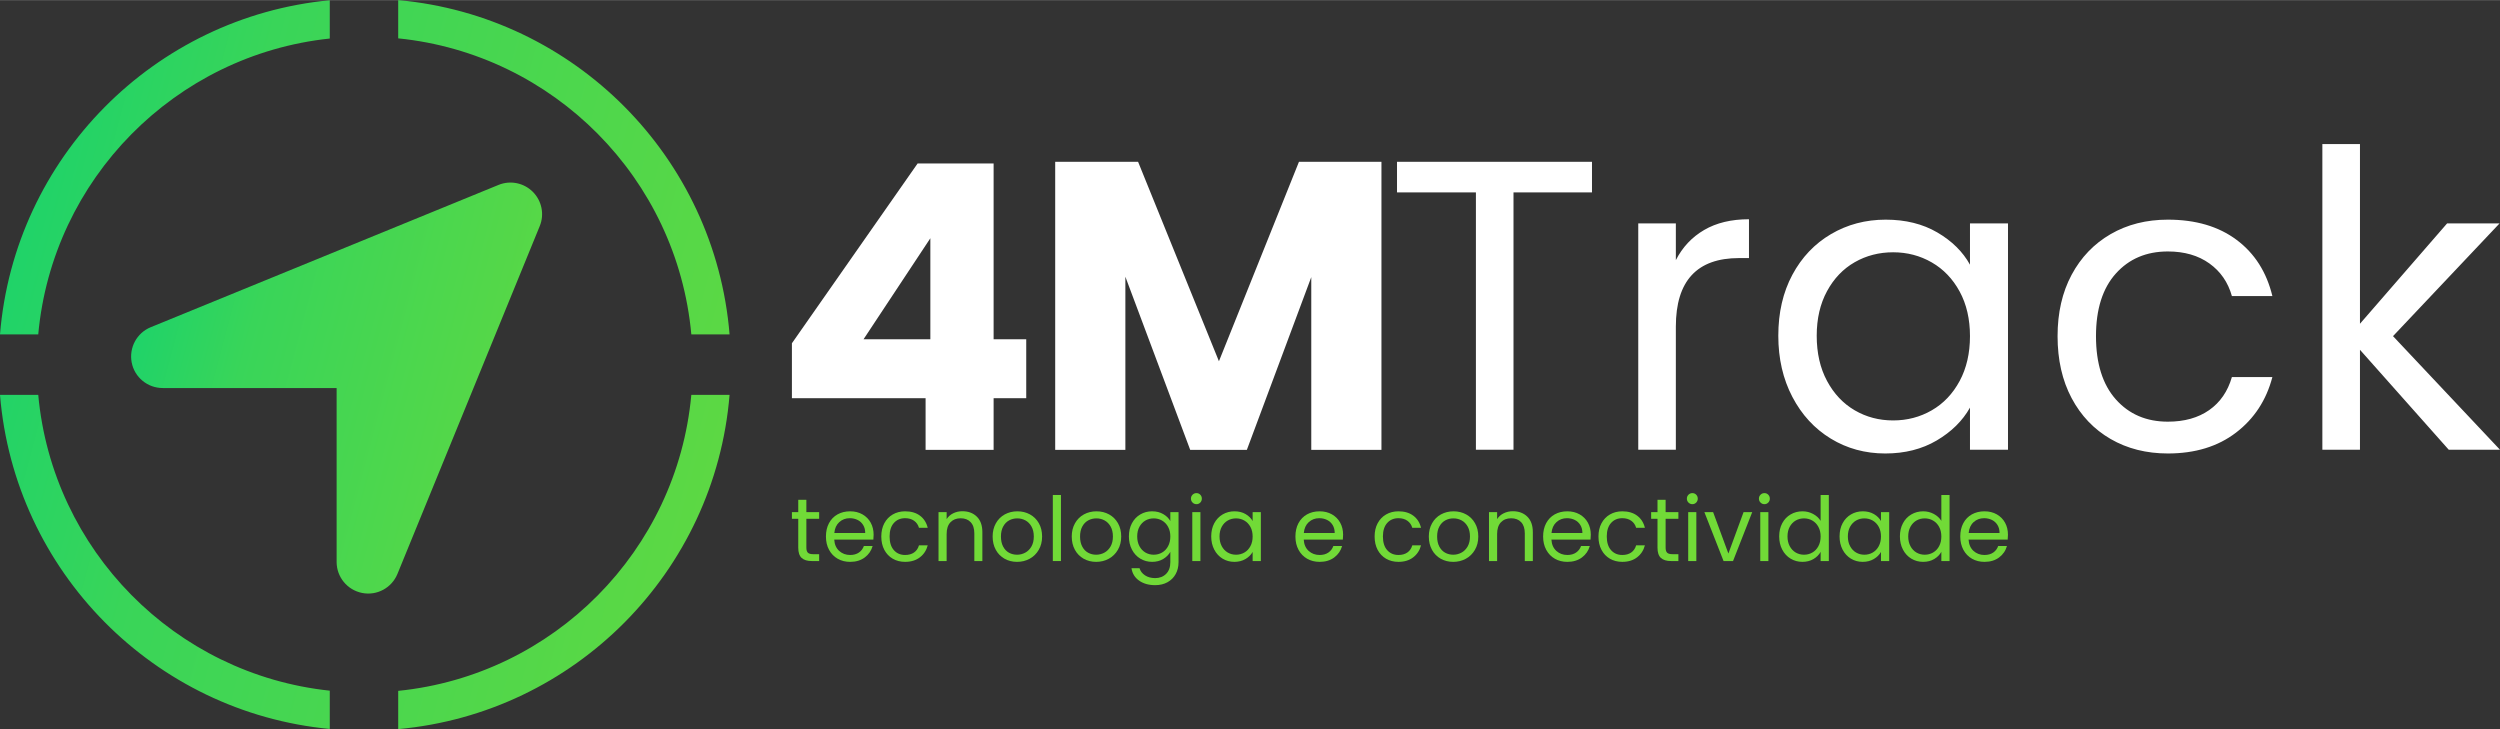 <?xml version="1.0" encoding="UTF-8"?>
<!DOCTYPE svg PUBLIC "-//W3C//DTD SVG 1.1//EN" "http://www.w3.org/Graphics/SVG/1.1/DTD/svg11.dtd">
<!-- Creator: CorelDRAW -->
<svg xmlns="http://www.w3.org/2000/svg" xml:space="preserve" width="2057px" height="600px" version="1.1" style="shape-rendering:geometricPrecision; text-rendering:geometricPrecision; image-rendering:optimizeQuality; fill-rule:evenodd; clip-rule:evenodd"
viewBox="0 0 2056.99 599.82"
 xmlns:xlink="http://www.w3.org/1999/xlink"
 xmlns:xodm="http://www.corel.com/coreldraw/odm/2003">
 <rect x="0" y="0" width="2056.99" height="599.82" fill="#333333" stroke="none"/>
 <defs>
  <style type="text/css">
   <![CDATA[
    .fil3 {fill:#71DA37;fill-rule:nonzero}
    .fil2 {fill:white;fill-rule:nonzero}
    .fil1 {fill:url(#id0)}
    .fil0 {fill:url(#id1)}
   ]]>
  </style>
  <linearGradient id="id0" gradientUnits="userSpaceOnUse" x1="-155.54" y1="109.55" x2="862.49" y2="379.11">
   <stop offset="0" style="stop-opacity:1; stop-color:#02D07B"/>
   <stop offset="0.329" style="stop-opacity:1; stop-color:#39D559"/>
   <stop offset="1" style="stop-opacity:1; stop-color:#71DA37"/>
  </linearGradient>
  <linearGradient id="id1" gradientUnits="userSpaceOnUse" xlink:href="#id0" x1="21.15" y1="212.34" x2="592.66" y2="363.68">
  </linearGradient>
 </defs>
 <g id="Camada_x0020_1">
  <path class="fil0" d="M237.95 319.19l39.02 0 0 39.02 0 104.05c0,12.44 8.77,23.09 20.97,25.53 12.19,2.44 24.39,-4.15 29.1,-15.69l117.06 -286.14c3.98,-9.67 1.71,-20.81 -5.69,-28.21 -7.4,-7.39 -18.54,-9.67 -28.21,-5.69l-286.14 117.06c-11.54,4.71 -18.05,16.91 -15.69,29.1 2.36,12.19 13.09,20.97 25.53,20.97l104.05 0z"/>
  <path class="fil1" d="M327.64 0c145.25,13.15 260.73,129.42 272.64,275.03l-31.46 0c-11.74,-128.29 -113.25,-230.61 -241.18,-243.56l0 -31.47zm272.64 324.79c-11.91,145.61 -127.39,261.88 -272.64,275.03l0 -31.47c127.93,-12.95 229.44,-115.27 241.18,-243.56l31.46 0zm-328.95 274.91c-144.64,-13.73 -259.46,-129.74 -271.33,-274.91l31.47 0c11.69,127.85 112.55,229.9 239.86,243.41l0 31.5zm-271.33 -324.67c11.87,-145.17 126.69,-261.19 271.33,-274.91l0 31.49c-127.31,13.52 -228.17,115.57 -239.86,243.42l-31.47 0z"/>
  <g id="_1532053151760">
   <g>
    <path class="fil2" d="M651.58 327.53l0 -45.18 103.44 -147.95 62.52 0 0 144.68 26.84 0 0 48.45 -26.84 0 0 42.55 -55.97 0 0 -42.55 -109.99 0zm113.91 -131.59l-54.99 83.14 54.99 0 0 -83.14z"/>
    <polygon class="fil2" points="1136.65,133.04 1136.65,370.08 1078.91,370.08 1078.91,227.93 1025.9,370.08 979.3,370.08 925.95,227.59 925.95,370.08 868.21,370.08 868.21,133.04 936.41,133.04 1002.93,297.15 1068.78,133.04 "/>
    <path class="fil2" d="M1309.88 133.05l0 25.16 -64.58 0 0 211.76 -30.93 0 0 -211.76 -64.92 0 0 -25.16 160.43 0zm69 80.9c5.44,-10.65 13.2,-18.92 23.29,-24.81 10.08,-5.89 22.37,-8.84 36.88,-8.84l0 31.95 -8.16 0c-34.67,0 -52.01,18.81 -52.01,56.43l0 101.29 -30.93 0 0 -186.27 30.93 0 0 30.25zm84.3 62.21c0,-19.04 3.85,-35.75 11.56,-50.14 7.7,-14.39 18.29,-25.55 31.78,-33.48 13.48,-7.93 28.49,-11.9 45.03,-11.9 16.32,0 30.48,3.51 42.49,10.54 12.01,7.02 20.96,15.86 26.85,26.51l0 -33.99 31.28 0 0 186.27 -31.28 0 0 -34.67c-6.11,10.87 -15.24,19.88 -27.36,27.02 -12.12,7.14 -26.23,10.71 -42.32,10.71 -16.54,0 -31.49,-4.08 -44.86,-12.24 -13.37,-8.16 -23.91,-19.6 -31.61,-34.33 -7.71,-14.73 -11.56,-31.5 -11.56,-50.3zm157.71 0.33c0,-14.05 -2.83,-26.28 -8.49,-36.7 -5.67,-10.43 -13.32,-18.42 -22.95,-23.97 -9.63,-5.55 -20.22,-8.33 -31.78,-8.33 -11.56,0 -22.09,2.72 -31.61,8.16 -9.52,5.44 -17.11,13.37 -22.77,23.8 -5.67,10.42 -8.5,22.66 -8.5,36.71 0,14.27 2.83,26.68 8.5,37.21 5.66,10.54 13.25,18.59 22.77,24.14 9.52,5.55 20.05,8.33 31.61,8.33 11.56,0 22.15,-2.78 31.78,-8.33 9.63,-5.55 17.28,-13.6 22.95,-24.14 5.66,-10.53 8.49,-22.83 8.49,-36.88zm72.07 0c0,-19.26 3.85,-36.08 11.55,-50.47 7.71,-14.39 18.41,-25.55 32.12,-33.48 13.71,-7.93 29.41,-11.9 47.08,-11.9 22.89,0 41.75,5.55 56.59,16.66 14.85,11.1 24.65,26.51 29.41,46.22l-33.31 0c-3.18,-11.33 -9.35,-20.28 -18.53,-26.85 -9.18,-6.57 -20.56,-9.86 -34.16,-9.86 -17.67,0 -31.95,6.06 -42.83,18.19 -10.87,12.12 -16.31,29.29 -16.31,51.49 0,22.44 5.44,39.77 16.31,52.01 10.88,12.24 25.16,18.36 42.83,18.36 13.6,0 24.93,-3.18 33.99,-9.52 9.06,-6.35 15.3,-15.41 18.7,-27.2l33.31 0c-4.99,19.04 -14.96,34.28 -29.92,45.72 -14.95,11.45 -33.65,17.17 -56.08,17.17 -17.67,0 -33.37,-3.97 -47.08,-11.9 -13.71,-7.93 -24.41,-19.15 -32.12,-33.65 -7.7,-14.5 -11.55,-31.5 -11.55,-50.99zm321.88 93.48l-73.07 -82.26 0 82.26 -30.94 0 0 -251.53 30.94 0 0 147.86 71.72 -82.6 43.16 0 -87.69 92.79 88.03 93.48 -42.15 0z"/>
   </g>
   <path class="fil3" d="M663.48 426.79l0 23.73c0,1.96 0.42,3.35 1.25,4.16 0.84,0.8 2.28,1.21 4.34,1.21l4.92 0 0 5.65 -6.02 0c-3.73,0 -6.52,-0.85 -8.38,-2.57 -1.86,-1.71 -2.79,-4.53 -2.79,-8.45l0 -23.73 -5.22 0 0 -5.51 5.22 0 0 -10.13 6.68 0 0 10.13 10.51 0 0 5.51 -10.51 0z"/>
   <path id="_1" class="fil3" d="M718.81 439.87c0,1.27 -0.08,2.62 -0.22,4.04l-32.18 0c0.24,3.97 1.6,7.07 4.08,9.3 2.47,2.22 5.47,3.34 9,3.34 2.88,0 5.3,-0.68 7.23,-2.02 1.94,-1.35 3.3,-3.15 4.08,-5.4l7.2 0c-1.08,3.87 -3.23,7.01 -6.47,9.44 -3.23,2.42 -7.25,3.64 -12.04,3.64 -3.83,0 -7.24,-0.86 -10.25,-2.57 -3.02,-1.72 -5.38,-4.16 -7.09,-7.32 -1.72,-3.16 -2.57,-6.82 -2.57,-10.98 0,-4.16 0.83,-7.81 2.49,-10.95 1.67,-3.13 4.01,-5.54 7.02,-7.23 3.01,-1.69 6.48,-2.54 10.4,-2.54 3.82,0 7.19,0.84 10.13,2.5 2.94,1.67 5.21,3.96 6.8,6.87 1.59,2.91 2.39,6.21 2.39,9.88zm-6.91 -1.39c0,-2.55 -0.56,-4.74 -1.69,-6.58 -1.12,-1.84 -2.66,-3.23 -4.59,-4.19 -1.94,-0.95 -4.08,-1.43 -6.43,-1.43 -3.38,0 -6.26,1.08 -8.63,3.23 -2.38,2.16 -3.74,5.14 -4.08,8.97l25.42 0z"/>
   <path id="_2" class="fil3" d="M725.13 441.34c0,-4.16 0.83,-7.8 2.49,-10.91 1.67,-3.11 3.98,-5.52 6.95,-7.23 2.96,-1.72 6.35,-2.58 10.17,-2.58 4.95,0 9.03,1.2 12.23,3.6 3.21,2.4 5.33,5.73 6.36,9.99l-7.2 0c-0.69,-2.45 -2.02,-4.38 -4.01,-5.8 -1.98,-1.42 -4.44,-2.13 -7.38,-2.13 -3.82,0 -6.91,1.31 -9.26,3.93 -2.35,2.62 -3.52,6.33 -3.52,11.13 0,4.85 1.17,8.6 3.52,11.24 2.35,2.65 5.44,3.97 9.26,3.97 2.94,0 5.39,-0.69 7.35,-2.06 1.96,-1.37 3.3,-3.33 4.04,-5.88l7.2 0c-1.08,4.12 -3.24,7.41 -6.47,9.89 -3.23,2.47 -7.27,3.71 -12.12,3.71 -3.82,0 -7.21,-0.86 -10.17,-2.57 -2.97,-1.72 -5.28,-4.14 -6.95,-7.28 -1.66,-3.13 -2.49,-6.81 -2.49,-11.02z"/>
   <path id="_3" class="fil3" d="M791.83 420.55c4.9,0 8.87,1.48 11.9,4.45 3.04,2.96 4.56,7.23 4.56,12.81l0 23.73 -6.61 0 0 -22.77c0,-4.02 -1.01,-7.09 -3.02,-9.22 -2,-2.13 -4.75,-3.2 -8.22,-3.2 -3.53,0 -6.33,1.11 -8.42,3.31 -2.08,2.2 -3.12,5.41 -3.12,9.62l0 22.26 -6.68 0 0 -40.26 6.68 0 0 5.74c1.32,-2.06 3.12,-3.65 5.4,-4.78 2.28,-1.13 4.79,-1.69 7.53,-1.69z"/>
   <path id="_4" class="fil3" d="M836.8 462.21c-3.78,0 -7.19,-0.86 -10.25,-2.57 -3.07,-1.72 -5.47,-4.16 -7.2,-7.32 -1.74,-3.16 -2.61,-6.82 -2.61,-10.98 0,-4.11 0.89,-7.75 2.68,-10.91 1.79,-3.16 4.22,-5.58 7.31,-7.27 3.09,-1.69 6.54,-2.54 10.36,-2.54 3.82,0 7.27,0.85 10.36,2.54 3.08,1.69 5.52,4.1 7.31,7.23 1.78,3.14 2.68,6.79 2.68,10.95 0,4.16 -0.92,7.82 -2.76,10.98 -1.83,3.16 -4.32,5.6 -7.45,7.32 -3.14,1.71 -6.61,2.57 -10.43,2.57zm0 -5.88c2.39,0 4.65,-0.56 6.75,-1.69 2.11,-1.13 3.81,-2.82 5.11,-5.07 1.3,-2.25 1.95,-5 1.95,-8.23 0,-3.23 -0.64,-5.97 -1.91,-8.23 -1.28,-2.25 -2.94,-3.93 -5,-5.03 -2.06,-1.1 -4.28,-1.65 -6.68,-1.65 -2.45,0 -4.69,0.55 -6.73,1.65 -2.03,1.1 -3.66,2.78 -4.88,5.03 -1.23,2.26 -1.84,5 -1.84,8.23 0,3.28 0.6,6.05 1.8,8.3 1.2,2.26 2.8,3.93 4.81,5.04 2.01,1.1 4.21,1.65 6.62,1.65z"/>
   <polygon id="_5" class="fil3" points="872.94,407.18 872.94,461.54 866.26,461.54 866.26,407.18 "/>
   <path id="_6" class="fil3" d="M901.89 462.21c-3.77,0 -7.19,-0.86 -10.25,-2.57 -3.06,-1.72 -5.46,-4.16 -7.2,-7.32 -1.74,-3.16 -2.61,-6.82 -2.61,-10.98 0,-4.11 0.89,-7.75 2.68,-10.91 1.79,-3.16 4.23,-5.58 7.31,-7.27 3.09,-1.69 6.54,-2.54 10.36,-2.54 3.82,0 7.28,0.85 10.36,2.54 3.09,1.69 5.52,4.1 7.31,7.23 1.79,3.14 2.68,6.79 2.68,10.95 0,4.16 -0.92,7.82 -2.75,10.98 -1.84,3.16 -4.33,5.6 -7.46,7.32 -3.13,1.71 -6.61,2.57 -10.43,2.57zm0 -5.88c2.4,0 4.65,-0.56 6.76,-1.69 2.1,-1.13 3.8,-2.82 5.1,-5.07 1.3,-2.25 1.95,-5 1.95,-8.23 0,-3.23 -0.64,-5.97 -1.91,-8.23 -1.27,-2.25 -2.94,-3.93 -5,-5.03 -2.05,-1.1 -4.28,-1.65 -6.68,-1.65 -2.45,0 -4.69,0.55 -6.72,1.65 -2.04,1.1 -3.67,2.78 -4.89,5.03 -1.22,2.26 -1.84,5 -1.84,8.23 0,3.28 0.6,6.05 1.8,8.3 1.2,2.26 2.81,3.93 4.82,5.04 2,1.1 4.21,1.65 6.61,1.65z"/>
   <path id="_7" class="fil3" d="M947.95 420.62c3.48,0 6.53,0.76 9.15,2.28 2.62,1.52 4.57,3.43 5.84,5.73l0 -7.35 6.76 0 0 41.15c0,3.67 -0.78,6.94 -2.35,9.8 -1.57,2.87 -3.81,5.11 -6.72,6.73 -2.92,1.61 -6.31,2.42 -10.18,2.42 -5.29,0 -9.7,-1.25 -13.22,-3.75 -3.53,-2.49 -5.61,-5.9 -6.25,-10.21l6.61 0c0.74,2.45 2.26,4.42 4.56,5.92 2.3,1.49 5.07,2.24 8.3,2.24 3.67,0 6.67,-1.16 9,-3.46 2.33,-2.3 3.49,-5.53 3.49,-9.69l0 -8.45c-1.32,2.35 -3.28,4.31 -5.88,5.88 -2.59,1.56 -5.63,2.35 -9.11,2.35 -3.57,0 -6.82,-0.89 -9.73,-2.65 -2.92,-1.76 -5.21,-4.24 -6.87,-7.42 -1.67,-3.18 -2.5,-6.81 -2.5,-10.87 0,-4.12 0.83,-7.73 2.5,-10.84 1.66,-3.11 3.95,-5.52 6.87,-7.23 2.91,-1.72 6.16,-2.58 9.73,-2.58zm14.99 20.72c0,-3.04 -0.61,-5.68 -1.84,-7.93 -1.22,-2.26 -2.87,-3.98 -4.96,-5.18 -2.08,-1.2 -4.37,-1.8 -6.86,-1.8 -2.5,0 -4.78,0.59 -6.84,1.76 -2.05,1.18 -3.7,2.89 -4.92,5.14 -1.22,2.26 -1.84,4.9 -1.84,7.94 0,3.08 0.62,5.76 1.84,8.04 1.22,2.28 2.87,4.02 4.92,5.22 2.06,1.2 4.34,1.8 6.84,1.8 2.49,0 4.78,-0.6 6.86,-1.8 2.09,-1.2 3.74,-2.94 4.96,-5.22 1.23,-2.28 1.84,-4.93 1.84,-7.97z"/>
   <path id="_8" class="fil3" d="M984.46 414.75c-1.27,0 -2.35,-0.45 -3.23,-1.33 -0.88,-0.88 -1.32,-1.96 -1.32,-3.23 0,-1.27 0.44,-2.35 1.32,-3.23 0.88,-0.88 1.96,-1.32 3.23,-1.32 1.23,0 2.27,0.44 3.13,1.32 0.85,0.88 1.28,1.96 1.28,3.23 0,1.27 -0.43,2.35 -1.28,3.23 -0.86,0.88 -1.9,1.33 -3.13,1.33zm3.24 6.53l0 40.26 -6.69 0 0 -40.26 6.69 0z"/>
   <path id="_9" class="fil3" d="M996.59 441.27c0,-4.12 0.83,-7.73 2.49,-10.84 1.67,-3.11 3.96,-5.52 6.87,-7.23 2.92,-1.72 6.16,-2.58 9.74,-2.58 3.52,0 6.58,0.76 9.18,2.28 2.6,1.52 4.53,3.43 5.8,5.73l0 -7.35 6.76 0 0 40.26 -6.76 0 0 -7.49c-1.32,2.35 -3.29,4.3 -5.91,5.84 -2.62,1.54 -5.67,2.32 -9.15,2.32 -3.57,0 -6.8,-0.89 -9.69,-2.65 -2.89,-1.76 -5.17,-4.24 -6.84,-7.42 -1.66,-3.18 -2.49,-6.81 -2.49,-10.87zm34.08 0.07c0,-3.04 -0.61,-5.68 -1.83,-7.93 -1.23,-2.26 -2.88,-3.98 -4.96,-5.18 -2.08,-1.2 -4.37,-1.8 -6.87,-1.8 -2.5,0 -4.78,0.59 -6.83,1.76 -2.06,1.18 -3.7,2.89 -4.93,5.14 -1.22,2.26 -1.83,4.9 -1.83,7.94 0,3.08 0.61,5.76 1.83,8.04 1.23,2.28 2.87,4.02 4.93,5.22 2.05,1.2 4.33,1.8 6.83,1.8 2.5,0 4.79,-0.6 6.87,-1.8 2.08,-1.2 3.73,-2.94 4.96,-5.22 1.22,-2.28 1.83,-4.93 1.83,-7.97z"/>
   <path id="_10" class="fil3" d="M1105.1 439.87c0,1.27 -0.08,2.62 -0.22,4.04l-32.18 0c0.24,3.97 1.6,7.07 4.08,9.3 2.47,2.22 5.47,3.34 9,3.34 2.89,0 5.3,-0.68 7.23,-2.02 1.94,-1.35 3.3,-3.15 4.08,-5.4l7.2 0c-1.08,3.87 -3.23,7.01 -6.47,9.44 -3.23,2.42 -7.25,3.64 -12.04,3.64 -3.82,0 -7.24,-0.86 -10.25,-2.57 -3.02,-1.72 -5.38,-4.16 -7.09,-7.32 -1.72,-3.16 -2.57,-6.82 -2.57,-10.98 0,-4.16 0.83,-7.81 2.49,-10.95 1.67,-3.13 4.01,-5.54 7.02,-7.23 3.01,-1.69 6.48,-2.54 10.4,-2.54 3.82,0 7.19,0.84 10.13,2.5 2.94,1.67 5.21,3.96 6.8,6.87 1.59,2.91 2.39,6.21 2.39,9.88zm-6.91 -1.39c0,-2.55 -0.56,-4.74 -1.69,-6.58 -1.12,-1.84 -2.66,-3.23 -4.59,-4.19 -1.93,-0.95 -4.08,-1.43 -6.43,-1.43 -3.38,0 -6.26,1.08 -8.63,3.23 -2.38,2.16 -3.74,5.14 -4.08,8.97l25.42 0z"/>
   <path id="_11" class="fil3" d="M1131.03 441.34c0,-4.16 0.83,-7.8 2.5,-10.91 1.66,-3.11 3.98,-5.52 6.94,-7.23 2.97,-1.72 6.36,-2.58 10.18,-2.58 4.94,0 9.02,1.2 12.23,3.6 3.21,2.4 5.33,5.73 6.35,9.99l-7.2 0c-0.68,-2.45 -2.02,-4.38 -4,-5.8 -1.98,-1.42 -4.44,-2.13 -7.38,-2.13 -3.82,0 -6.91,1.31 -9.26,3.93 -2.35,2.62 -3.53,6.33 -3.53,11.13 0,4.85 1.18,8.6 3.53,11.24 2.35,2.65 5.44,3.97 9.26,3.97 2.94,0 5.38,-0.69 7.34,-2.06 1.96,-1.37 3.31,-3.33 4.04,-5.88l7.2 0c-1.07,4.12 -3.23,7.41 -6.46,9.89 -3.23,2.47 -7.27,3.71 -12.12,3.71 -3.82,0 -7.21,-0.86 -10.18,-2.57 -2.96,-1.72 -5.28,-4.14 -6.94,-7.28 -1.67,-3.13 -2.5,-6.81 -2.5,-11.02z"/>
   <path id="_12" class="fil3" d="M1195.68 462.21c-3.77,0 -7.18,-0.86 -10.25,-2.57 -3.06,-1.72 -5.46,-4.16 -7.2,-7.32 -1.73,-3.16 -2.6,-6.82 -2.6,-10.98 0,-4.11 0.89,-7.75 2.68,-10.91 1.79,-3.16 4.22,-5.58 7.31,-7.27 3.08,-1.69 6.54,-2.54 10.36,-2.54 3.82,0 7.27,0.85 10.35,2.54 3.09,1.69 5.53,4.1 7.31,7.23 1.79,3.14 2.69,6.79 2.69,10.95 0,4.16 -0.92,7.82 -2.76,10.98 -1.84,3.16 -4.32,5.6 -7.46,7.32 -3.13,1.71 -6.61,2.57 -10.43,2.57zm0 -5.88c2.4,0 4.65,-0.56 6.76,-1.69 2.11,-1.13 3.81,-2.82 5.11,-5.07 1.29,-2.25 1.94,-5 1.94,-8.23 0,-3.23 -0.63,-5.97 -1.91,-8.23 -1.27,-2.25 -2.94,-3.93 -4.99,-5.03 -2.06,-1.1 -4.29,-1.65 -6.69,-1.65 -2.45,0 -4.69,0.55 -6.72,1.65 -2.03,1.1 -3.66,2.78 -4.88,5.03 -1.23,2.26 -1.84,5 -1.84,8.23 0,3.28 0.6,6.05 1.8,8.3 1.2,2.26 2.8,3.93 4.81,5.04 2.01,1.1 4.21,1.65 6.61,1.65z"/>
   <path id="_13" class="fil3" d="M1244.76 420.55c4.9,0 8.86,1.48 11.9,4.45 3.04,2.96 4.55,7.23 4.55,12.81l0 23.73 -6.61 0 0 -22.77c0,-4.02 -1,-7.09 -3.01,-9.22 -2.01,-2.13 -4.75,-3.2 -8.23,-3.2 -3.52,0 -6.33,1.11 -8.41,3.31 -2.08,2.2 -3.12,5.41 -3.12,9.62l0 22.26 -6.69 0 0 -40.26 6.69 0 0 5.74c1.32,-2.06 3.12,-3.65 5.4,-4.78 2.27,-1.13 4.79,-1.69 7.53,-1.69z"/>
   <path id="_14" class="fil3" d="M1308.9 439.87c0,1.27 -0.08,2.62 -0.22,4.04l-32.18 0c0.24,3.97 1.6,7.07 4.07,9.3 2.48,2.22 5.48,3.34 9.01,3.34 2.88,0 5.3,-0.68 7.23,-2.02 1.94,-1.35 3.3,-3.15 4.08,-5.4l7.2 0c-1.08,3.87 -3.23,7.01 -6.47,9.44 -3.23,2.42 -7.25,3.64 -12.04,3.64 -3.83,0 -7.24,-0.86 -10.25,-2.57 -3.02,-1.72 -5.38,-4.16 -7.09,-7.32 -1.72,-3.16 -2.57,-6.82 -2.57,-10.98 0,-4.16 0.83,-7.81 2.49,-10.95 1.67,-3.13 4.01,-5.54 7.02,-7.23 3.01,-1.69 6.48,-2.54 10.4,-2.54 3.82,0 7.19,0.84 10.13,2.5 2.94,1.67 5.21,3.96 6.8,6.87 1.59,2.91 2.39,6.21 2.39,9.88zm-6.91 -1.39c0,-2.55 -0.56,-4.74 -1.69,-6.58 -1.13,-1.84 -2.66,-3.23 -4.59,-4.19 -1.94,-0.95 -4.08,-1.43 -6.43,-1.43 -3.38,0 -6.26,1.08 -8.63,3.23 -2.38,2.16 -3.74,5.14 -4.08,8.97l25.42 0z"/>
   <path id="_15" class="fil3" d="M1315.21 441.34c0,-4.16 0.84,-7.8 2.5,-10.91 1.67,-3.11 3.98,-5.52 6.95,-7.23 2.96,-1.72 6.35,-2.58 10.17,-2.58 4.95,0 9.03,1.2 12.23,3.6 3.21,2.4 5.33,5.73 6.36,9.99l-7.2 0c-0.69,-2.45 -2.02,-4.38 -4.01,-5.8 -1.98,-1.42 -4.44,-2.13 -7.38,-2.13 -3.82,0 -6.91,1.31 -9.26,3.93 -2.35,2.62 -3.52,6.33 -3.52,11.13 0,4.85 1.17,8.6 3.52,11.24 2.35,2.65 5.44,3.97 9.26,3.97 2.94,0 5.39,-0.69 7.35,-2.06 1.96,-1.37 3.3,-3.33 4.04,-5.88l7.2 0c-1.08,4.12 -3.24,7.41 -6.47,9.89 -3.23,2.47 -7.27,3.71 -12.12,3.71 -3.82,0 -7.21,-0.86 -10.17,-2.57 -2.97,-1.72 -5.28,-4.14 -6.95,-7.28 -1.66,-3.13 -2.5,-6.81 -2.5,-11.02z"/>
   <path id="_16" class="fil3" d="M1370.46 426.79l0 23.73c0,1.96 0.42,3.35 1.25,4.16 0.83,0.8 2.28,1.21 4.34,1.21l4.92 0 0 5.65 -6.03 0c-3.72,0 -6.51,-0.85 -8.37,-2.57 -1.86,-1.71 -2.79,-4.53 -2.79,-8.45l0 -23.73 -5.22 0 0 -5.51 5.22 0 0 -10.13 6.68 0 0 10.13 10.51 0 0 5.51 -10.51 0z"/>
   <path id="_17" class="fil3" d="M1392.5 414.75c-1.27,0 -2.35,-0.45 -3.23,-1.33 -0.88,-0.88 -1.32,-1.96 -1.32,-3.23 0,-1.27 0.44,-2.35 1.32,-3.23 0.88,-0.88 1.96,-1.32 3.23,-1.32 1.23,0 2.27,0.44 3.13,1.32 0.85,0.88 1.28,1.96 1.28,3.23 0,1.27 -0.43,2.35 -1.28,3.23 -0.86,0.88 -1.9,1.33 -3.13,1.33zm3.24 6.53l0 40.26 -6.69 0 0 -40.26 6.69 0z"/>
   <polygon id="_18" class="fil3" points="1422.11,455.37 1434.6,421.28 1441.72,421.28 1425.93,461.54 1418.14,461.54 1402.35,421.28 1409.55,421.28 "/>
   <path id="_19" class="fil3" d="M1451.79 414.75c-1.27,0 -2.35,-0.45 -3.23,-1.33 -0.89,-0.88 -1.33,-1.96 -1.33,-3.23 0,-1.27 0.44,-2.35 1.33,-3.23 0.88,-0.88 1.96,-1.32 3.23,-1.32 1.22,0 2.27,0.44 3.12,1.32 0.86,0.88 1.29,1.96 1.29,3.23 0,1.27 -0.43,2.35 -1.29,3.23 -0.85,0.88 -1.9,1.33 -3.12,1.33zm3.23 6.53l0 40.26 -6.68 0 0 -40.26 6.68 0z"/>
   <path id="_20" class="fil3" d="M1463.91 441.27c0,-4.12 0.83,-7.73 2.5,-10.84 1.66,-3.11 3.95,-5.52 6.87,-7.23 2.91,-1.72 6.18,-2.58 9.81,-2.58 3.13,0 6.04,0.73 8.74,2.17 2.69,1.45 4.75,3.34 6.17,5.69l0 -21.3 6.76 0 0 54.36 -6.76 0 0 -7.56c-1.32,2.4 -3.28,4.37 -5.88,5.91 -2.59,1.54 -5.63,2.32 -9.11,2.32 -3.57,0 -6.82,-0.89 -9.73,-2.65 -2.92,-1.76 -5.21,-4.24 -6.87,-7.42 -1.67,-3.18 -2.5,-6.81 -2.5,-10.87zm34.09 0.07c0,-3.04 -0.61,-5.68 -1.84,-7.93 -1.22,-2.26 -2.87,-3.98 -4.96,-5.18 -2.08,-1.2 -4.37,-1.8 -6.86,-1.8 -2.5,0 -4.78,0.59 -6.84,1.76 -2.05,1.18 -3.7,2.89 -4.92,5.14 -1.22,2.26 -1.84,4.9 -1.84,7.94 0,3.08 0.62,5.76 1.84,8.04 1.22,2.28 2.87,4.02 4.92,5.22 2.06,1.2 4.34,1.8 6.84,1.8 2.49,0 4.78,-0.6 6.86,-1.8 2.09,-1.2 3.74,-2.94 4.96,-5.22 1.23,-2.28 1.84,-4.93 1.84,-7.97z"/>
   <path id="_21" class="fil3" d="M1513.58 441.27c0,-4.12 0.83,-7.73 2.49,-10.84 1.67,-3.11 3.96,-5.52 6.87,-7.23 2.92,-1.72 6.16,-2.58 9.74,-2.58 3.52,0 6.58,0.76 9.18,2.28 2.6,1.52 4.53,3.43 5.8,5.73l0 -7.35 6.76 0 0 40.26 -6.76 0 0 -7.49c-1.32,2.35 -3.29,4.3 -5.91,5.84 -2.62,1.54 -5.67,2.32 -9.15,2.32 -3.57,0 -6.81,-0.89 -9.7,-2.65 -2.88,-1.76 -5.16,-4.24 -6.83,-7.42 -1.66,-3.18 -2.49,-6.81 -2.49,-10.87zm34.08 0.07c0,-3.04 -0.61,-5.68 -1.83,-7.93 -1.23,-2.26 -2.88,-3.98 -4.96,-5.18 -2.08,-1.2 -4.37,-1.8 -6.87,-1.8 -2.5,0 -4.78,0.59 -6.83,1.76 -2.06,1.18 -3.7,2.89 -4.93,5.14 -1.22,2.26 -1.83,4.9 -1.83,7.94 0,3.08 0.61,5.76 1.83,8.04 1.23,2.28 2.87,4.02 4.93,5.22 2.05,1.2 4.33,1.8 6.83,1.8 2.5,0 4.79,-0.6 6.87,-1.8 2.08,-1.2 3.73,-2.94 4.96,-5.22 1.22,-2.28 1.83,-4.93 1.83,-7.97z"/>
   <path id="_22" class="fil3" d="M1563.24 441.27c0,-4.12 0.83,-7.73 2.5,-10.84 1.66,-3.11 3.95,-5.52 6.87,-7.23 2.91,-1.72 6.18,-2.58 9.8,-2.58 3.14,0 6.05,0.73 8.75,2.17 2.69,1.45 4.75,3.34 6.17,5.69l0 -21.3 6.76 0 0 54.36 -6.76 0 0 -7.56c-1.32,2.4 -3.28,4.37 -5.88,5.91 -2.6,1.54 -5.63,2.32 -9.11,2.32 -3.58,0 -6.82,-0.89 -9.73,-2.65 -2.92,-1.76 -5.21,-4.24 -6.87,-7.42 -1.67,-3.18 -2.5,-6.81 -2.5,-10.87zm34.09 0.07c0,-3.04 -0.61,-5.68 -1.84,-7.93 -1.22,-2.26 -2.88,-3.98 -4.96,-5.18 -2.08,-1.2 -4.37,-1.8 -6.87,-1.8 -2.5,0 -4.77,0.59 -6.83,1.76 -2.06,1.18 -3.7,2.89 -4.92,5.14 -1.23,2.26 -1.84,4.9 -1.84,7.94 0,3.08 0.61,5.76 1.84,8.04 1.22,2.28 2.86,4.02 4.92,5.22 2.06,1.2 4.33,1.8 6.83,1.8 2.5,0 4.79,-0.6 6.87,-1.8 2.08,-1.2 3.74,-2.94 4.96,-5.22 1.23,-2.28 1.84,-4.93 1.84,-7.97z"/>
   <path id="_23" class="fil3" d="M1652.13 439.87c0,1.27 -0.07,2.62 -0.22,4.04l-32.18 0c0.25,3.97 1.61,7.07 4.08,9.3 2.47,2.22 5.47,3.34 9,3.34 2.89,0 5.3,-0.68 7.24,-2.02 1.93,-1.35 3.29,-3.15 4.07,-5.4l7.2 0c-1.07,3.87 -3.23,7.01 -6.46,9.44 -3.23,2.42 -7.25,3.64 -12.05,3.64 -3.82,0 -7.24,-0.86 -10.25,-2.57 -3.01,-1.72 -5.37,-4.16 -7.09,-7.32 -1.71,-3.16 -2.57,-6.82 -2.57,-10.98 0,-4.16 0.83,-7.81 2.5,-10.95 1.66,-3.13 4,-5.54 7.02,-7.23 3.01,-1.69 6.47,-2.54 10.39,-2.54 3.82,0 7.2,0.84 10.14,2.5 2.94,1.67 5.2,3.96 6.79,6.87 1.6,2.91 2.39,6.21 2.39,9.88zm-6.9 -1.39c0,-2.55 -0.57,-4.74 -1.69,-6.58 -1.13,-1.84 -2.66,-3.23 -4.59,-4.19 -1.94,-0.95 -4.08,-1.43 -6.43,-1.43 -3.38,0 -6.26,1.08 -8.64,3.23 -2.37,2.16 -3.73,5.14 -4.07,8.97l25.42 0z"/>
  </g>
 </g>
</svg>
